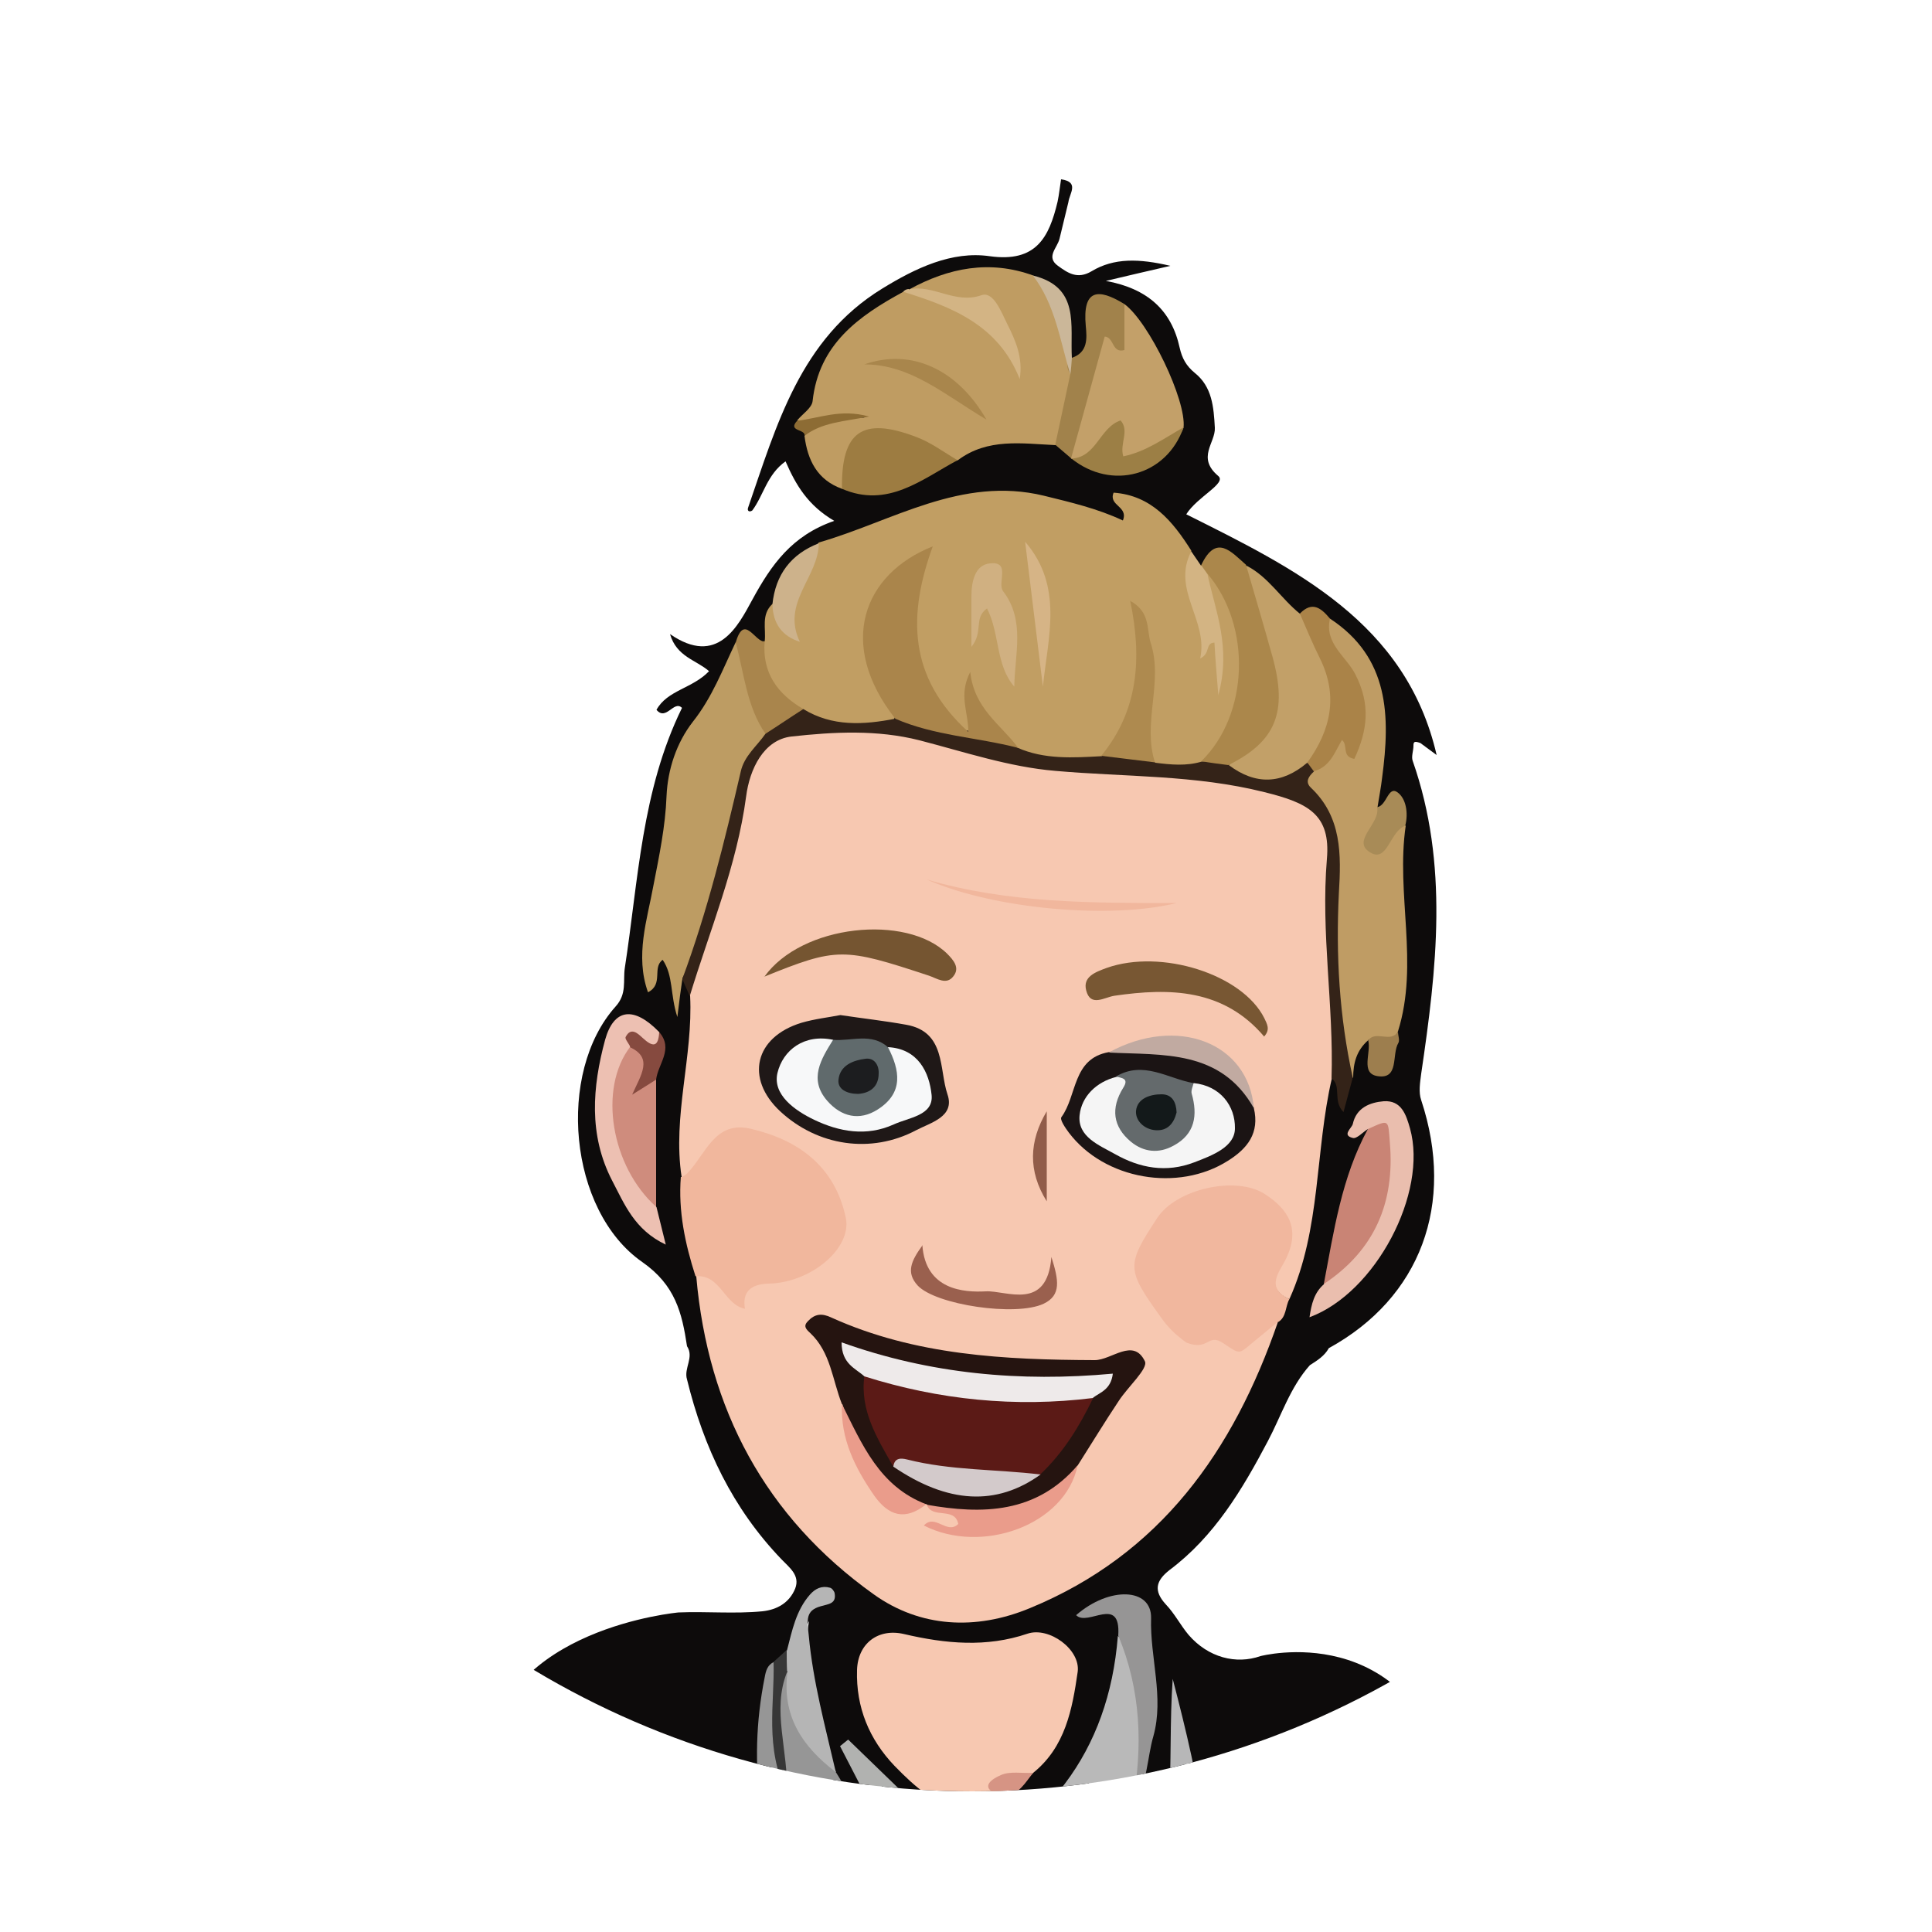 <svg xmlns="http://www.w3.org/2000/svg" xmlns:xlink="http://www.w3.org/1999/xlink" width="500" height="500" viewBox="0 0 500 500"><defs><style>      .cls-1 {        fill: none;      }      .cls-2 {        fill: #c1aaa1;      }      .cls-3 {        fill: #9d7e4e;      }      .cls-4 {        fill: #9a604e;      }      .cls-5 {        fill: #eabeae;      }      .cls-6 {        fill: #a88b57;      }      .cls-7 {        fill: #342318;      }      .cls-8 {        fill: #d3b483;      }      .cls-9 {        fill: #6c6b6b;      }      .cls-10 {        fill: #ae8a4f;      }      .cls-11 {        fill: #cdb28b;      }      .cls-12 {        fill: #cbb799;      }      .cls-13 {        fill: #989798;      }      .cls-14 {        fill: #ab874b;      }      .cls-15 {        fill: #b5b5b5;      }      .cls-16 {        fill: #3a3b3a;      }      .cls-17 {        fill: #aa854b;      }      .cls-18 {        fill: #1f1817;      }      .cls-19 {        fill: #d3cacb;      }      .cls-20 {        fill: #1e1e1e;      }      .cls-21 {        fill: #c2a068;      }      .cls-22 {        fill: #9d7c41;      }      .cls-23 {        fill: #606a6c;      }      .cls-24 {        fill: #1b1414;      }      .cls-25 {        fill: #646a6c;      }      .cls-26 {        fill: #373737;      }      .cls-27 {        fill: #eeeaea;      }      .cls-28 {        fill: #f1b79d;      }      .cls-29 {        fill: #bf9c62;      }      .cls-30 {        fill: #915c49;      }      .cls-31 {        fill: #aa8348;      }      .cls-32 {        fill: #9c7f45;      }      .cls-33 {        fill: #050505;      }      .cls-34 {        fill: #b3b3b3;      }      .cls-35 {        fill: #969595;      }      .cls-36 {        fill: #b1b2b0;      }      .cls-37 {        fill: #969696;      }      .cls-38 {        fill: #1c1d1f;      }      .cls-39 {        fill: #785733;      }      .cls-40 {        fill: #edc0b2;      }      .cls-41 {        fill: #0d0b0b;      }      .cls-42 {        fill: #13191a;      }      .cls-43 {        fill: #bf9c64;      }      .cls-44 {        fill: #bd9c63;      }      .cls-45 {        fill: #d3b484;      }      .cls-46 {        fill: #8d6c34;      }      .cls-47 {        fill: #959595;      }      .cls-48 {        fill: #c19e63;      }      .cls-49 {        fill: #a9864c;      }      .cls-50 {        fill: #d0b081;      }      .cls-51 {        fill: #755531;      }      .cls-52 {        fill: #686969;      }      .cls-53 {        fill: #5b1a16;      }      .cls-54 {        fill: #c3a069;      }      .cls-55 {        fill: #f5f5f5;      }      .cls-56 {        fill: #6b6b6b;      }      .cls-57 {        fill: #b9b9b9;      }      .cls-58 {        fill: #ea9c8b;      }      .cls-59 {        fill: #a1824b;      }      .cls-60 {        fill: #6a6a6a;      }      .cls-61 {        fill: #c98475;      }      .cls-62 {        fill: #a9854c;      }      .cls-63 {        fill: #f1b79e;      }      .cls-64 {        fill: #cf8c7d;      }      .cls-65 {        fill: #f7c8b1;      }      .cls-66 {        fill: #d69484;      }      .cls-67 {        clip-path: url(#clippath);      }      .cls-68 {        fill: #d6b486;      }      .cls-69 {        fill: #b2b2b2;      }      .cls-70 {        fill: #251410;      }      .cls-71 {        fill: #f7f8f9;      }      .cls-72 {        fill: #864a3f;      }      .cls-73 {        fill: #b7b7b8;      }    </style><clipPath id="clippath"><circle class="cls-1" cx="251.6" cy="243.1" r="220.5"></circle></clipPath></defs><g><g id="Layer_1"><g class="cls-67"><g><g><path class="cls-41" d="M201.4,514.6c.4,3.1,1.9,7.6,7,4.1,1-1.9,1-4,.7-6-1.6-4,0-7.9,0-11.9-.5-4.7-2.8-8.7-4.2-13.1-5.4-17.2-7.2-34.6-2.1-52.3,1.1-2.2,2.7-4,3.9-6.2,1.9-3.4,1.4-7.5,2.7-9.7-2.7,13.8,2.5,27.7,6.4,41.7,1.7,3.5,3.1,7.3,6.2,9.9,2.4,2,5.2,3.7,6.2-1.4-.4-3.9-3.2-6.9-4.4-11.5,5.5,4.6,9.4,9.7,14.5,13.6,1.9,1.2,4,2.2,6,3.2,2,1.3,4.9,1.1,6.5,3.5-9.6,5.7-19,10.3-29.4,2.3-2.3-1-4.6-2.2-6.7.4,4,9.4,12.9,14.8,22.7,11.7,28.7-9,53.1-28.7,55.3-67.2-.6-4.5-1.1-9-7.3-8.5,5.3-1.4,9.4.4,10.4,6.2,2.6,15.2,3.1,30.4-3.3,45-2.5,9.3-8.6,17-11.1,26.3.4,1.6,1.3,2.5,3,2.5,9.3-5.4,11.8-14.8,13.9-22.3-.4,11.1-4.9,21.7-17.2,27.6-3,2.4-6.5,4.4-7.2,8.7,7,5.8,10.5-2.1,15.9-4.1-6.2,14-18.5,17.9-31.6,20.5-3.6.7-8.2-.8-9.9,4.3,1,3.2,3.2,4.8,6.4,5.2,8.1-.9,15.5-3.9,23-6.8,2.1-1.1,4.5-.9,6.6-1.7,7.7-6.7,11.3-16,15.8-24.7,8.7-21,8.1-42.8,5.6-59.7.6,7.6,3.2,19.9,4.7,32.4,1.6,13.1,1,26.2,0,39.4,4.1,6.1,4.9,5.8,10.8-4.6,3.3,3.3,1.4,10,7.6,11.4,4.2-2.5,2.5-6.2,1.6-9.5-1.5-5.4-4.2-10.1-7.8-14.4-2.8-3.4-2.1-7.5-2-11.3l55.2-25.8c-11.4-43.3-49.6-33.2-49.6-33.2-6.3,2.2-13.5.4-18.6-5.5-2.1-2.5-3.6-5.5-5.9-7.9-3.2-3.5-2.6-6.1,1-8.9,11.6-8.7,18.8-20.8,25.4-33.3,3.5-6.6,5.8-14,10.9-19.7,1.9-1.2,3.8-2.4,4.9-4.4,23.7-13,32.8-37.3,23.9-64.2-.7-2-.3-4.5,0-6.8,4-27.1,7.2-54.2-2.2-81-.4-1.1.2-2.6.2-3.9,0-1,.2-1.3,1.8-.7,1.2.9,3,2.2,4.2,3.1-7.9-34.3-36.6-48.2-64.8-62.3,2.9-4.6,10.5-8,8.3-9.9-5.7-4.8-.7-8.6-.9-12.5-.3-5.4-.7-10.6-5.2-14.2-2.2-1.8-3.3-3.8-3.9-6.5-2.1-9.6-8.2-15.3-19.1-17.3,5.9-1.4,10.6-2.5,16.7-3.9-8.1-1.9-14.6-2.1-20.4,1.4-3.7,2.2-6.2.4-8.7-1.4-3.2-2.3-.2-4.6.4-7,.8-3.2,1.5-6.3,2.3-9.5.3-2.3,2.9-5.2-1.9-5.9-.3,1.9-.5,3.9-.9,5.8-2.2,9.2-5.5,15.8-17.6,14.1-9.8-1.4-19.2,3.1-27.8,8.4-21.2,13-27.3,35.3-34.7,56.7-.3.9.4,1.2,1.1.7,2.9-3.9,3.8-9.3,8.6-12.7,2.7,6.2,5.8,11.4,12.6,15.4-11,3.8-16.3,11.4-21.2,20.4-3.7,6.8-9,17.4-21.3,8.9,1.7,5.9,6.8,6.7,10.1,9.6-4.3,4.5-10.8,4.9-13.6,10,2.5,3,4.5-2.6,6.6-.5-10.5,21.4-11.3,44.7-14.8,67.3-.5,3.4.6,6.7-2.4,10-15.3,17.1-12.2,52.8,6.9,66.1,8.6,6,10.3,13.2,11.6,21.8,1.9,2.9-.9,5.7,0,8.6,4.3,17.6,11.8,33.4,24.5,46.6,2,2.1,4.8,4.1,3.5,7.5-1.5,3.7-4.7,5.5-8.5,5.9-7.2.7-14.5,0-21.7.3,0,0-45.8,4.1-49.2,37-3.5,32.9,75,60.8,75,60.8Z"></path><path class="cls-65" d="M176.4,304.6c-2.4-15.8,3-31.2,2.2-46.9-1.3-14.9,9-27.1,9.7-41.5.1-2.2.9-4.5,1.4-6.7,3.4-17,9.5-21.5,26.8-22.4,14.4-.7,28.1,2.4,41.5,6.3,17,4.9,34.3,3.7,51.5,5.1,9.9.8,19.4,3.6,28.2,7.3,7.6,3.2,9.9,11.7,9,19.4-1.8,14.8-1.5,29.3,1.4,43.9.7,3.6-.7,7.1-3.4,9.9-4.4,18.9-2.8,39-11,57.2q-5.8-2.1-3.7-10.3c2.2-8.5.2-13.3-6.7-15.7-7.5-2.7-20.2,2.9-24.2,10.5-3.9,7.5-2,19.5,6.1,22,5.7,1.8,13.3,7.7,20.2.7,1.3-1.3,3.2-2.3,5.3-1.2-11.5,33.3-30.4,60.1-64.2,74-14,5.8-28.4,5-40.4-3.6-28-20-42.9-47.9-45.9-82.2-.3-3.8,2.4-2.5,3.6-1.6,8.5,6.8,16.8,1,24.4-1.3,7.7-2.3,9.2-10.2,5.9-18-3.9-9.3-12-12.5-20.8-14.5-3.6-.8-6.1,1.7-8.5,3.9-2.5,2.3-3.6,6.6-8.3,5.8Z"></path><path class="cls-48" d="M197.9,166c.4-3.3-1-6.9,2-9.7,2.9,1.7,1.1,5.7,4.4,7.9-2-9.7,2.8-16.7,7.6-23.8,19.1-5.5,36.9-17.3,58.3-12.1,6.9,1.7,13.8,3.3,20.4,6.4,1.5-3.7-3.8-3.8-2.4-7.2,9.8.7,15.3,7.4,20.1,15-.3,8.2,5.6,15.5,3.3,24,1.1-1.3,2.2-4.3,3.7-.6,1.1,2.5,0,5.5.5,8.3,0-5.4-.4-10.5-3.1-15.4-1.8-3.3-3.3-7.4.2-11,3.9.4,5.9,3.3,6.8,6.4,3.5,11.8,5.6,23.7-.2,35.5-1.9,4-4.2,7.4-8.7,8.9-3.6,1.4-7.3,1.4-10.9.4-4.5-6.6-6.6-13.6-4-21.7,1.4-4.4,1.6-9.1-.7-13,3.4,12-1,25.4-11.3,33-6.7.5-13.5,1.2-19.9-1.8-6.1-3.9-11.6-8.3-13.1-15.5-1.3,2.7,4.5,7.6-.4,9.5-4.2,1.6-6.4-3.6-8.8-6.5-8.8-10.8-7.3-23.2-5.6-35.5-10.7,8.3-12.8,17-7.4,29.3,1.4,3.1,4.7,5.8,2.4,9.9-8.2,3.4-16.3,2.2-24.2-1-6.4-5-14.2-9.5-9.2-19.8Z"></path><path class="cls-37" d="M216.3,458.6c2.2,3.4,3.9,7.3,6.7,10.1,3.3,3.3,2-.5,2.2-1.9,4.8-3.1,8.9.3,13.2,1.6,1.7.7,3.5,1.4,5.2,2.2.1,8.3-5.8,14.1-13.5,13.1-3.6-.4-6.9-1.9-10.2-3.3-2-.7-3.9-1.3-5.9-2,6.7,16.9,16.5,22.9,33.8,20.8,8.8-1.1,17.3-4,26.2-4.1q.8,5.6-6,10.4c4.7-1.1,6.8-8.3,13.5-7.4.9,1.4.7,2.6-.6,3.7-2.5,2.2-5,4.4-7.6,6.6-13.7,12.8-30.1,19-48.3,15.3-11.5-2.3-16.6-12.7-18.7-23.9-9.4-21-13-42.8-8.4-65.7.3-1.7.7-3.2,2.4-4,2.3,9.9-1.4,20.5,3.7,31.5-3.6-10.5-4.2-19.6-1.5-28.9,2.7-.3,3.3,1.8,3.5,3.6.7,8.8,6.3,15.2,10.4,22.3Z"></path><path class="cls-29" d="M217.9,126.5c-6.4-2.3-8.9-7.4-9.7-13.7,3.4-5.1,8.9-5.1,15.6-4.7-7-2-11.9,3.4-17.5.7,1.4-1.7,3.8-3.2,4-5,1.6-14.7,11.9-22,23.5-28.3,11.2,1.4,21.6,4.4,27.3,14.3-1.1-8.1-8.5-9.8-15.7-12.2-3.4-1.1-7.2-.2-10.1-2.7,10.2-5.6,20.8-7.7,32.1-3.6,5.9,4.1,9,9.9,8.7,17.1-.1,3.4,1,6.2,2.6,9,.6,6.7-1.2,12.6-5.5,17.8-8.7-.4-17.6-1.9-25.3,3.9-2.1.8-3.8-.1-5.6-.9-16.9-7.1-17.3-6.9-24.3,8.3Z"></path><path class="cls-65" d="M259.9,464.8c-10.5,5.7-16.9,4.1-28.4-7.8-6.5-6.8-10-15.1-9.7-24.8.2-6.9,5.5-10.9,12.2-9.3,10.7,2.5,21.3,3.5,31.9-.1,5.6-1.9,13.8,4.1,13,9.9-1.4,9.7-3.2,19.4-11.5,26.1-2.3,2.3-7.5.7-7.5,5.9Z"></path><path class="cls-57" d="M275.5,496.5c-13.1,2.5-26.1,6.4-39.7,5.7-10.8-.6-22.1-12.8-21.9-23.7,9.7,11.5,16.5,13.2,29.6,7.4,27.2-12.1,43.4-32.2,45.8-62.5,8.8,6.3,6.6,16,7.2,24.6.4,6.3-1.5,12.7-3.5,18.9-1.8,9.5-7.1,17.3-12,25.4-1.2,2.3-2.1,4.9-5.5,4.3Z"></path><path class="cls-47" d="M308.9,516.1c-9.4,17-23.3,29.9-38.9,40.9-8.4,5.9-27,2.3-34.2-5.5,5.4-2.8,10.8,1.1,16.1-.8-10.8-2.6-19.7-8.8-27-17.4-2-2.4-5.9-4.9-1.8-8.8,8.5.2,17.8-4.1,24.5,4.9,1.9,1.4,3.7,2.8,5.6,4.2,6.1-4,12.5,4,18.6-.6,3.6-1.5,5.9-5,9.5-6.5,5.1-7.9,11.4-15,13.8-24.4,5.9,2.7,5.9-1.9,6.9-5.4,1.1-3.9,1.2-10.7,5.7-9.7,5.6,1.2,2.4,7.5,1.9,11.7-.6,5.2-2,10.1-4.1,15-2.2,5.1,3.6-.3,3.4,2.4Z"></path><path class="cls-28" d="M176.4,304.6c.6-.3,1.2-.6,1.6-1.1,4.7-4.9,7-13.5,16.2-11.4,12.5,2.9,21.9,9.8,24.7,23.1,1.6,7.9-9.1,16.8-20,17q-7.2.2-6.1,6.5c-5.4-1-6.3-9-12.8-8.4-2.7-8.4-4.5-16.9-3.8-25.7Z"></path><path class="cls-43" d="M354.1,269.2c-3,2.6-3.9,5.9-3.9,9.7-2.7.2-3.4-1.6-3.4-3.7.2-15.7-4.3-31.1-1.6-46.9,1.4-8-.4-15.7-6.1-22-1.4-1.5-2-3.4-1.5-5.5,4.5-2.3,3.5-12.6,12.4-8.6.6-4.2,1.9-8.3.2-12.5-1.7-4.3-4.2-8.1-6.3-12.2-1.2-2.3-4.5-5.2.3-7.4,15.4,10.1,15.6,25.3,13.5,41.1-.3,2.6-.8,5.1-1.2,7.7,2,2.2.2,4.8.7,7.2,2.5-.2,3.7-3.7,6.6-2.4-2.6,17.7,3.5,35.6-2,53.2-1.6,4-4.6,3.3-7.7,2.2Z"></path><path class="cls-63" d="M330.7,342.1c-2.3,1.9-4.5,3.7-6.8,5.6-3.3,2.7-2.9,2.9-7.2,0-4.2-2.9-3.7,2-9.6-.2-3.1-2.2-5-4.2-6.6-6.5-9-12.5-9.1-13.5-1-25.8,4.9-7.5,20.3-11,27.8-6.2,6.2,4,9.2,9,5.6,16.6-1.6,3.4-5.7,7.6.8,10.6-1.1,1.9-.7,4.7-3,6Z"></path><path class="cls-44" d="M176.6,253.3c-.4,2.8-.8,5.6-1.3,9.9-1.9-5.8-1-10.7-3.8-14.8-2.8,2,.3,6.3-3.8,8.4-3.4-9.5-.2-18.8,1.4-27.6,1.5-7.7,3.1-15.3,3.4-23.2.3-6.9,2.6-13.8,6.8-19.2,5-6.3,7.7-13.5,11.1-20.6,6.4,6.6,6,15.7,9.1,23.5-5.9,7.6-9,16.3-10.1,25.9-1.5,13.4-6.6,25.7-12.8,37.6Z"></path><path class="cls-7" d="M176.6,253.3c6.5-17.5,10.9-35.5,15.1-53.6.9-4.1,4.2-6.6,6.4-9.8,2.3-3.6,5.1-6.5,9.8-6.4,7.5,4.6,15.6,4.1,23.8,2.5.7-.7,1.6-1.7,2.4-1.4,9.4,4,20.1,4,29.2,8.9,7,3.1,14.4,2.6,21.8,2.2,5-2.8,9.7-2,13.9,1.7,4,.5,8,.9,12-.3,2.4,0,4.7-1.1,7.1-.7,6.6,3.9,13.3,2.1,20,.4,1.4.5,2.8,1,1.9,2.9-1.3,1.2-2.3,2.6-.8,4.1,8.1,7.6,7.9,17.4,7.3,27.3-.8,16.1.1,32,3.6,47.8-.7,2.7-1.5,5.4-2.4,8.9-2.9-2.9-.4-6.8-3.1-8.7.6-18.9-2.8-37.7-1.2-56.8,1-11.5-4.8-14.5-16.2-17.3-17.9-4.5-36-3.9-54.1-5.5-11.9-1-23.5-4.9-35.1-7.9-11-2.8-22.2-2.2-33.1-1-7.3.8-10.9,8.5-11.8,15.5-2.4,18-9.4,34.6-14.6,51.7-.6-1.5-1.3-2.9-1.9-4.4Z"></path><path class="cls-20" d="M247.7,529.4c-8.2-4.3-17.2-2.6-25.9-3.3-.8.4-1.7.5-2.5,0-5-4.9-9.1-10.7-13.6-16-3.3-3.7-1-7,.6-10.3,1,1.6,2.2,3.2,3.1,4.9,9.4,17.7,15.3,22.2,40.2,14.8,8.3-2.5,15.9-7.3,23.8-11.1,7.6,3,10.4-6.5,17.5-6.4.2,9.2-5.9,13.9-12.5,18.4-9.2,6.4-20.3,6.5-30.6,9.1Z"></path><path class="cls-73" d="M308.9,516.1c-3.3.9-4.8,5.2-10.2,5.1,6.8-10.5,8.9-21.3,9-32.8-4.3,6.3-2.7,15.2-8.3,20.9-4.1-1.2-1.5-5.7-4.3-7.2,6.6-10.7,6.7-22.8,7.4-34.7.7-10.9.2-21.9,1-32.9,6.9,26.6,13,53.2,6.9,80.9-.6,0-1.1.3-1.5.6Z"></path><path class="cls-21" d="M338.3,197.4c-6.6,5.6-13.4,5.8-20.3.6,15.4-12.6,9.4-27.4,4.4-42.1-1.9-5.6-2-5.6.2-9.5,5.7,2.9,9,8.6,13.9,12.5,10.2,8.5,13.3,25.1,6.9,36.1-1.2,2-3.1,2.1-5,2.5Z"></path><path class="cls-54" d="M291,78.7c6.3,4.6,16.1,24.9,15.3,32-1.6,4.1-5.4,5.6-8.9,7.4-2.6,1.3-5.7,3.3-8.1.5-2.2-2.5-.7-5.4.9-7.9-4.2,2.7-5.1,11-13,8h0c-2.8-11.7,3.6-21.6,7.1-31.7,1.6-4.7,3.9,1,5.5,2.2-.8-3.4-2.3-7.1,1.2-10.4Z"></path><path class="cls-14" d="M322.5,146.3c2.3,7.9,4.6,15.7,6.8,23.6,4,14.4.9,22-11.4,28.1-2.4-.3-4.7-.6-7-1,12.3-12,13.1-35,1.6-48.5-1.7,0-2.5-.5-1.6-2.3,3.9-8.2,7.8-3.3,11.6,0Z"></path><path class="cls-61" d="M342.6,332.3c2.6-13.7,4.6-27.6,11.4-40.1.6-3.3,3-4.5,5.7-3.6,3.4,1.1.6,4.3,1,5.7,4.5,13.3-1.8,23.4-8.7,33.4-2.1,3-4.4,7-9.4,4.6Z"></path><path class="cls-22" d="M217.9,126.5c-.2-14.8,5.2-18.7,19-13.5,3.9,1.4,7.3,4,10.9,6.1-9.3,5-18.1,12.5-29.9,7.4Z"></path><path class="cls-5" d="M342.6,332.3c13.1-8.7,18.4-21,17.1-36.5-.5-6.1,0-6.2-5.7-3.6-1.3.8-2.9,2.6-3.9,2.3-2.9-.7-.3-2.5,0-3.6.9-4.2,4.4-5.6,8-5.9,4.6-.3,5.8,3.5,6.8,7,4.7,16.7-8.9,42.6-26,48.9.5-3.4,1.2-6.4,3.8-8.6Z"></path><path class="cls-64" d="M169.8,279.3c0,11,0,22,0,33.1-2.2.4-3.8-.6-5.2-2-8.4-8.4-10.8-28.8-4.7-39.5,8.3-3.1,7.8,4.2,9.8,8.4Z"></path><path class="cls-40" d="M163.1,270.9c-8.3,10.8-5,31,6.8,41.5.7,2.8,1.4,5.6,2.4,9.7-8.1-3.8-10.7-10.5-13.9-16.6-6.1-11.8-5.1-24.2-1.8-36.4,2.3-8.2,7.5-8.7,14-2,1.5,9.2-6.1.5-7.6,3.8Z"></path><path class="cls-35" d="M293.1,466.8c2.7-14.8,2.2-29.4-3.7-43.5.7-10.7-7.9-2.2-10.9-5.3,8.6-7.5,19.6-7.1,19.4.8-.3,10.2,3.4,20.4.6,30.5-1.7,5.8-1.4,12.3-5.3,17.5Z"></path><path class="cls-31" d="M338.3,197.4c6.1-8.4,8.1-17.3,3.3-27-1.9-3.8-3.5-7.7-5.2-11.6,3.3-3.4,5.6-1.3,7.8,1.3-1.5,6.4,4.1,9.7,6.5,14.3,4.1,7.9,3.2,14.7-.2,22-3.4-.6-1.5-3.5-3.2-4.9-1.9,3.2-3.1,7-7.3,8.1-.6-.8-1.1-1.5-1.7-2.3Z"></path><path class="cls-59" d="M291,78.7v11.9c-3.3.9-2.6-3.3-5.1-3.5-2.9,10.5-5.8,21-8.7,31.5-1.4-1.2-2.7-2.3-4.1-3.5,1.3-6.1,2.6-12.2,3.9-18.3-1-1.5-1.1-2.9.4-4.2,4.2-1.4,3.9-5.1,3.6-8.2-.9-9.6,3.2-9.9,10-5.7Z"></path><path class="cls-15" d="M216.3,458.6c-8.6-6.5-14-14.5-12.5-25.9-1.6-1.9-1-3.8-.1-5.7,1.3-5,2.3-10.2,5.9-14.3,1.4-1.6,3.1-2.4,5.2-1.8.5.1,1.1.9,1.2,1.4.5,2.8-1.6,2.8-3.6,3.4-4,1.1-3.5,3.6-3.1,7.5,1.1,12.1,4.3,23.7,7,35.4Z"></path><path class="cls-56" d="M280.8,501.8c0-1.3.2-2.6.2-3.8-.8-2,.5-2.9,1.8-3.8,7.3-7.8,10.7-17.7,14.7-27.7,2.5,21.2-1.3,27.7-16.8,35.4Z"></path><path class="cls-62" d="M207.9,183.5c-3.3,2.1-6.5,4.3-9.8,6.4-4.9-7.1-5.5-15.6-7.7-23.6,2.2-7.7,5,0,7.5-.3-.7,8.1,3.3,13.6,10,17.5Z"></path><path class="cls-32" d="M277.2,118.7c6.6-.3,7.3-8,12.8-9.9,2.4,2.7-.3,6,.7,9.3,5.9-1.2,10.6-4.7,15.6-7.5-4.3,12.5-18.6,16.5-29.1,8Z"></path><path class="cls-45" d="M235.2,74.9c6.3-1.4,11.9,3.9,18.8,1.5,3.1-1.1,5.1,4.3,6.7,7.5,2.1,4.2,4.1,8.6,3.2,14.2-5.5-14-17.6-18.7-30.2-22.6.4-.4.9-.7,1.5-.7Z"></path><path class="cls-60" d="M219.8,480.5c16.6,2.4,19,1.4,23.7-9.9,3.6,1.4,7.1,2.8,10.9,4.4-15,12.3-22.3,13.4-34.6,5.5Z"></path><path class="cls-8" d="M310.9,146.3c.5.8,1.1,1.5,1.6,2.3,2,9.5,6.2,18.8,2.8,31.3-.5-6-.8-9.8-1-13.6-2.5.1-.9,2.8-3.7,4.1,2.2-9.8-7.5-17.8-2.3-27.7.9,1.3,1.7,2.5,2.6,3.8Z"></path><path class="cls-11" d="M211.9,140.5c0,8.9-9.8,15.4-4.9,25.6q-6.9-2.2-7.1-9.7c.8-7.7,4.8-13,12-15.8Z"></path><path class="cls-36" d="M238.3,468.4c-4.5.6-8.9,0-13.2-1.6-2.6-5-5.1-9.9-7.7-14.9.7-.6,1.4-1.1,2.1-1.7,6.3,6.1,12.5,12.1,18.8,18.2Z"></path><path class="cls-52" d="M205.6,510.1c7,3.1,10.4,9.6,14.4,15.4-2,3-5.4,3.6-8.5,4.5-1.8-4.8-3.6-9.5-5.4-14.3-.2-1.9-.3-3.7-.5-5.6Z"></path><path class="cls-9" d="M273.2,534.8c-3.5,1.8-6.6,8.4-10.9.3-1.5-2.9-6-.6-9.1-1.5,8-2.7,16.1-5.5,24.1-8.2,1.6,4.5-3.1,6.1-4.2,9.4Z"></path><path class="cls-6" d="M363.7,213.7c-4,1.3-4.6,9.7-9.1,6.9-5-3,2.7-7.4,1.8-11.7,2.5-.4,2.8-5.5,5.2-3.9,2.3,1.6,2.9,5.4,2.1,8.6Z"></path><path class="cls-26" d="M203.6,427c0,1.9,0,3.8.1,5.7-4,9.9.3,19.9,0,31.7-5.9-12.3-3.2-23.4-3.5-34.3,1.1-1,2.3-2.1,3.4-3.1Z"></path><path class="cls-16" d="M282.9,494.1c-.6,1.3-1.2,2.5-1.8,3.8-5.6,4.1-10.6,9.4-19.5,10.2,5.1-4.7,10.8-6.8,13.9-11.7,1.8-1.4,3.7-2.9,5.5-4.3.6.6,1.3,1.3,1.9,1.9Z"></path><path class="cls-12" d="M277.4,92.7c-.1,1.4-.2,2.8-.4,4.2-2.7-8.8-3.9-18.1-9.7-25.6,12.3,3,9.6,12.9,10.1,21.4Z"></path><path class="cls-72" d="M163.1,270.9c-.4-.9-1.4-2-1.2-2.5,1.4-2.8,3.3-.8,4.4.2,2.7,2.5,4.1,2.4,4.3-1.5,3.8,4.4-.3,8.2-.8,12.3-1.6,1-3.1,2-6.2,3.9,2.3-5.2,5.5-9.5-.6-12.3Z"></path><path class="cls-3" d="M354.1,269.2c2-2.6,5.8.8,7.7-2.2,0,1,.5,2.2.1,2.9-1.8,3,.3,9.5-5.4,8.6-4.5-.7-1.6-6.1-2.4-9.2Z"></path><path class="cls-66" d="M259.9,464.8c-4.8-1-5.9-3.2-.9-5.4,2.4-1.1,5.6-.4,8.4-.6-2.1,2.5-3.6,5.7-7.5,5.9Z"></path><path class="cls-46" d="M206.2,108.9c5.7-.6,11.3-3.2,18.7-1.1-6.6,1.3-12.2,1.5-16.7,5,.4-1.8-4.5-1.1-1.9-3.9Z"></path><path class="cls-20" d="M273.2,534.8c-1-4.2,3.5-5.9,4.2-9.4,2.1-2.2,3.1-.7,4,1.1-1.5,4-4.2,6.7-8.2,8.3Z"></path><path class="cls-70" d="M217.9,363.4c-2.5-6.3-2.9-13.4-8.2-18.4-1.1-1-1.9-1.8-.6-3.1,1.8-1.9,3.6-2.1,6.1-.9,21.7,9.8,44.8,10.9,68.1,11,4.4,0,10-5.9,13,.3.9,1.9-4.5,6.7-6.8,10.3-3.6,5.4-7,11-10.5,16.5-8.9,12.9-17.4,16.1-31.8,11.7-2.4-.8-5.3.6-7.4-1.5h0c-15.1-2-18-14.3-21.8-25.9Z"></path><path class="cls-18" d="M217.5,262.7c6,.9,11.5,1.5,17,2.5,10.3,1.8,8.5,11.5,10.7,18,2,5.8-4.3,7.3-8.1,9.3-11.7,6.2-25.5,4.1-35.2-4.9-9.1-8.5-6.6-19.2,5.5-22.9,3.4-1,7-1.4,10.1-2Z"></path><path class="cls-24" d="M324.5,286.8c1.5,6.4-1.6,10.4-6.7,13.6-12.9,8.2-32,4.9-41.2-7.3-.9-1.2-2.4-3.4-1.9-4,4.1-5.6,2.8-15.1,12.2-16.8,9.7-2.4,18.9-2.8,28.1,2.9,4.8,3,7.9,6.4,9.5,11.5Z"></path><path class="cls-39" d="M327.2,268.3c-10.5-12.4-24.4-12.7-38.8-10.6-2.6.4-6.2,3-7.3-1.4-.9-3.5,2.3-4.7,5.3-5.8,14.1-5,35.1,1.6,40.8,13,.7,1.5,1.6,2.9,0,4.7Z"></path><path class="cls-51" d="M197.8,252.8c9.7-13.6,36.8-16.3,47.3-6,1.7,1.7,3.4,3.7,1.6,5.9-1.8,2.3-4.2.5-6.3-.2-22.1-7.3-23.7-7.4-42.7.3Z"></path><path class="cls-58" d="M239.7,389.4c14.6,2.6,28.5,2.3,39.2-10.2-3.2,15.6-24.9,23.2-39.8,15.6,2.9-3.2,6,2.5,8.9-.4-.9-4.6-6.9-1.1-8.2-5.1Z"></path><path class="cls-4" d="M238.7,322.2c.8,11.7,10.8,12.3,16.4,12,5.3-.3,15.9,5.3,17-8.9,1.9,6,2.6,9.9-2,12.1-7.2,3.4-27.9.3-32.6-4.7-3.1-3.4-1.7-6.4,1.3-10.5Z"></path><path class="cls-2" d="M324.5,286.8c-8.6-15.2-23.5-13.7-37.6-14.4,17.7-9.7,36.2-2.6,37.6,14.4Z"></path><path class="cls-28" d="M239.8,227.6c21.1,6.2,42.9,6.1,64.7,6.1-16.8,4.2-47.1,1.7-64.7-6.1Z"></path><path class="cls-58" d="M217.9,363.4c5.2,10.4,9.7,21.3,21.8,25.9-5.4,4.3-9.7,3.1-13.5-2.3-4.9-7.1-8.7-14.6-8.3-23.6Z"></path><path class="cls-30" d="M270.9,287.6v23.3c-4.9-7.8-4.6-15.6,0-23.3Z"></path><path class="cls-34" d="M211.6,530.1c.4-6.1,5.4-3.5,8.5-4.5.6,0,1.2.2,1.7.6,13.5,15.7,14.9,16.6,39.2,25.2-9,4-17.1,2.4-25.2.2-3.8-4.5-7.5-8.9-11.4-13.6-2.4,2.6,0,5,.7,8.7-5.9-5.3-10.8-9.9-13.5-16.6Z"></path><path class="cls-17" d="M263.3,193.5c-10.5-2.7-21.5-3.1-31.6-7.5-15.2-19.3-8.3-37.5,9.7-44.6-6.4,17.6-6.5,33.8,9.2,48,0-5.3-2.6-9.5.5-15.5,1,9.5,7.9,13.6,12.3,19.5Z"></path><path class="cls-10" d="M298.9,197.3c-4.6-.6-9.3-1.1-13.9-1.7,9.6-11.7,10.6-25.2,7.5-40.1,5.3,2.9,4.2,7.4,5.3,10.9,3.3,10.1-2.2,20.7,1.1,30.9Z"></path><path class="cls-50" d="M255.4,157.5c-3.5,2.5-.8,6-4,9.9,0-5.3,0-9.1,0-13,0-3.9.9-8.2,4.8-8.6,5.5-.6,1.8,5.1,3.4,7.2,5.8,7.6,3,16.2,2.9,24.7-4.9-5.6-3.7-13.8-7.1-20.3Z"></path><path class="cls-68" d="M265.3,140.2c10,11.6,5.9,24.7,4.6,37.5-1.5-12.5-3.1-25-4.6-37.5Z"></path><path class="cls-69" d="M216.2,502.6c6.7,8.4,16.2,11.4,25.9,13.9-14.2,2.3-20.1-.8-25.9-13.9Z"></path><path class="cls-49" d="M223.7,94.3c12-4.2,24,1.1,31.6,14.3-10.8-6.4-19.6-14.3-31.6-14.3Z"></path><path class="cls-13" d="M280,470.1c-4.4,7.5-9.6,14.1-21.3,16.3,7.3-7.5,15.8-10,21.3-16.3Z"></path><path class="cls-53" d="M282.9,361.8c-3.5,7.3-7.7,14.1-13.6,19.7-10,4-19.9.6-29.8-.7-2.8-.4-5.3-2.9-8.4-1.4-4.1-7.2-8.6-14.4-7.4-23.3,11.8-1.6,23,2.6,34.5,4,8.3,1,16.8-3,24.7,1.6Z"></path><path class="cls-27" d="M282.9,361.8c-20.1,2.5-39.9.5-59.2-5.6-2.3-2.1-5.9-3.2-5.9-8.8,22.9,8.2,46.3,10.3,70.2,8.1-.5,4.1-3.2,4.8-5.1,6.2Z"></path><path class="cls-19" d="M231.2,379.5c.3-2.2,1.9-2.2,3.5-1.8,11.4,2.9,23.1,2.5,34.6,3.9-11.4,8.2-24,7.6-38.2-2.1Z"></path><path class="cls-71" d="M229.8,271c7.8.4,10.7,6.5,11.3,12.4.5,5.3-5.9,5.8-9.8,7.6-7.1,3.2-14.1,1.9-20.6-1.2-5-2.4-10.8-6.5-9.5-12.1,1.4-5.9,6.9-10.2,14.4-8.6,1.7,3-1,5.6-.9,8.5.2,4.6,2.2,7.7,6.8,8,4.4.2,7.5-1.8,7.6-6.9,0-2.6-.9-5.2.7-7.7Z"></path><path class="cls-23" d="M229.8,271c3.1,6,4.1,11.8-2.6,16.1-4.8,3.1-9.5,1.9-13.1-2.2-4.9-5.6-1.6-10.8,1.5-15.8,4.8.4,9.9-1.9,14.2,1.9Z"></path><path class="cls-55" d="M308.9,280.3c7,.7,10.8,6,10.7,11.7,0,4.8-5.8,7-10.5,8.8-7.3,2.8-14.1,1.5-20.5-2.1-4.1-2.3-9.8-4.5-9.2-10.1.5-4.8,4.3-8.6,9.5-9.9,5.1-1.6,4.9,1.4,3.7,4.7-2,5.7-.6,10.5,5.3,11.4,6.2.9,8.3-3.8,8.1-9.5,0-1.9-1.1-5,2.8-4.8Z"></path><path class="cls-25" d="M308.9,280.3c-.2.9-.7,1.9-.5,2.7,1.6,5.6.9,10.5-4.7,13.5-3.8,2.1-7.7,1.7-11-1-4.7-3.9-5.3-8.7-2-14,1.6-2.5-.5-2.5-1.9-2.9,7.1-4.2,13.4.5,20,1.7Z"></path><path class="cls-38" d="M222.1,283.1c-2.9,0-5.4-1.2-5.1-3.7.4-3.7,3.8-5,7-5.4,2.3-.3,3.5,1.7,3.4,3.8,0,3.5-2.3,5.1-5.3,5.3Z"></path><path class="cls-42" d="M304.5,287.9c-.7,2.8-2.3,4.8-5.4,4.6-3-.2-5.3-2.5-5.1-5,.3-3.2,3.6-4.3,6.6-4.3,2.8,0,3.8,2.1,3.9,4.7Z"></path></g><path class="cls-33" d="M180.2,490.3"></path></g></g></g></g></svg>